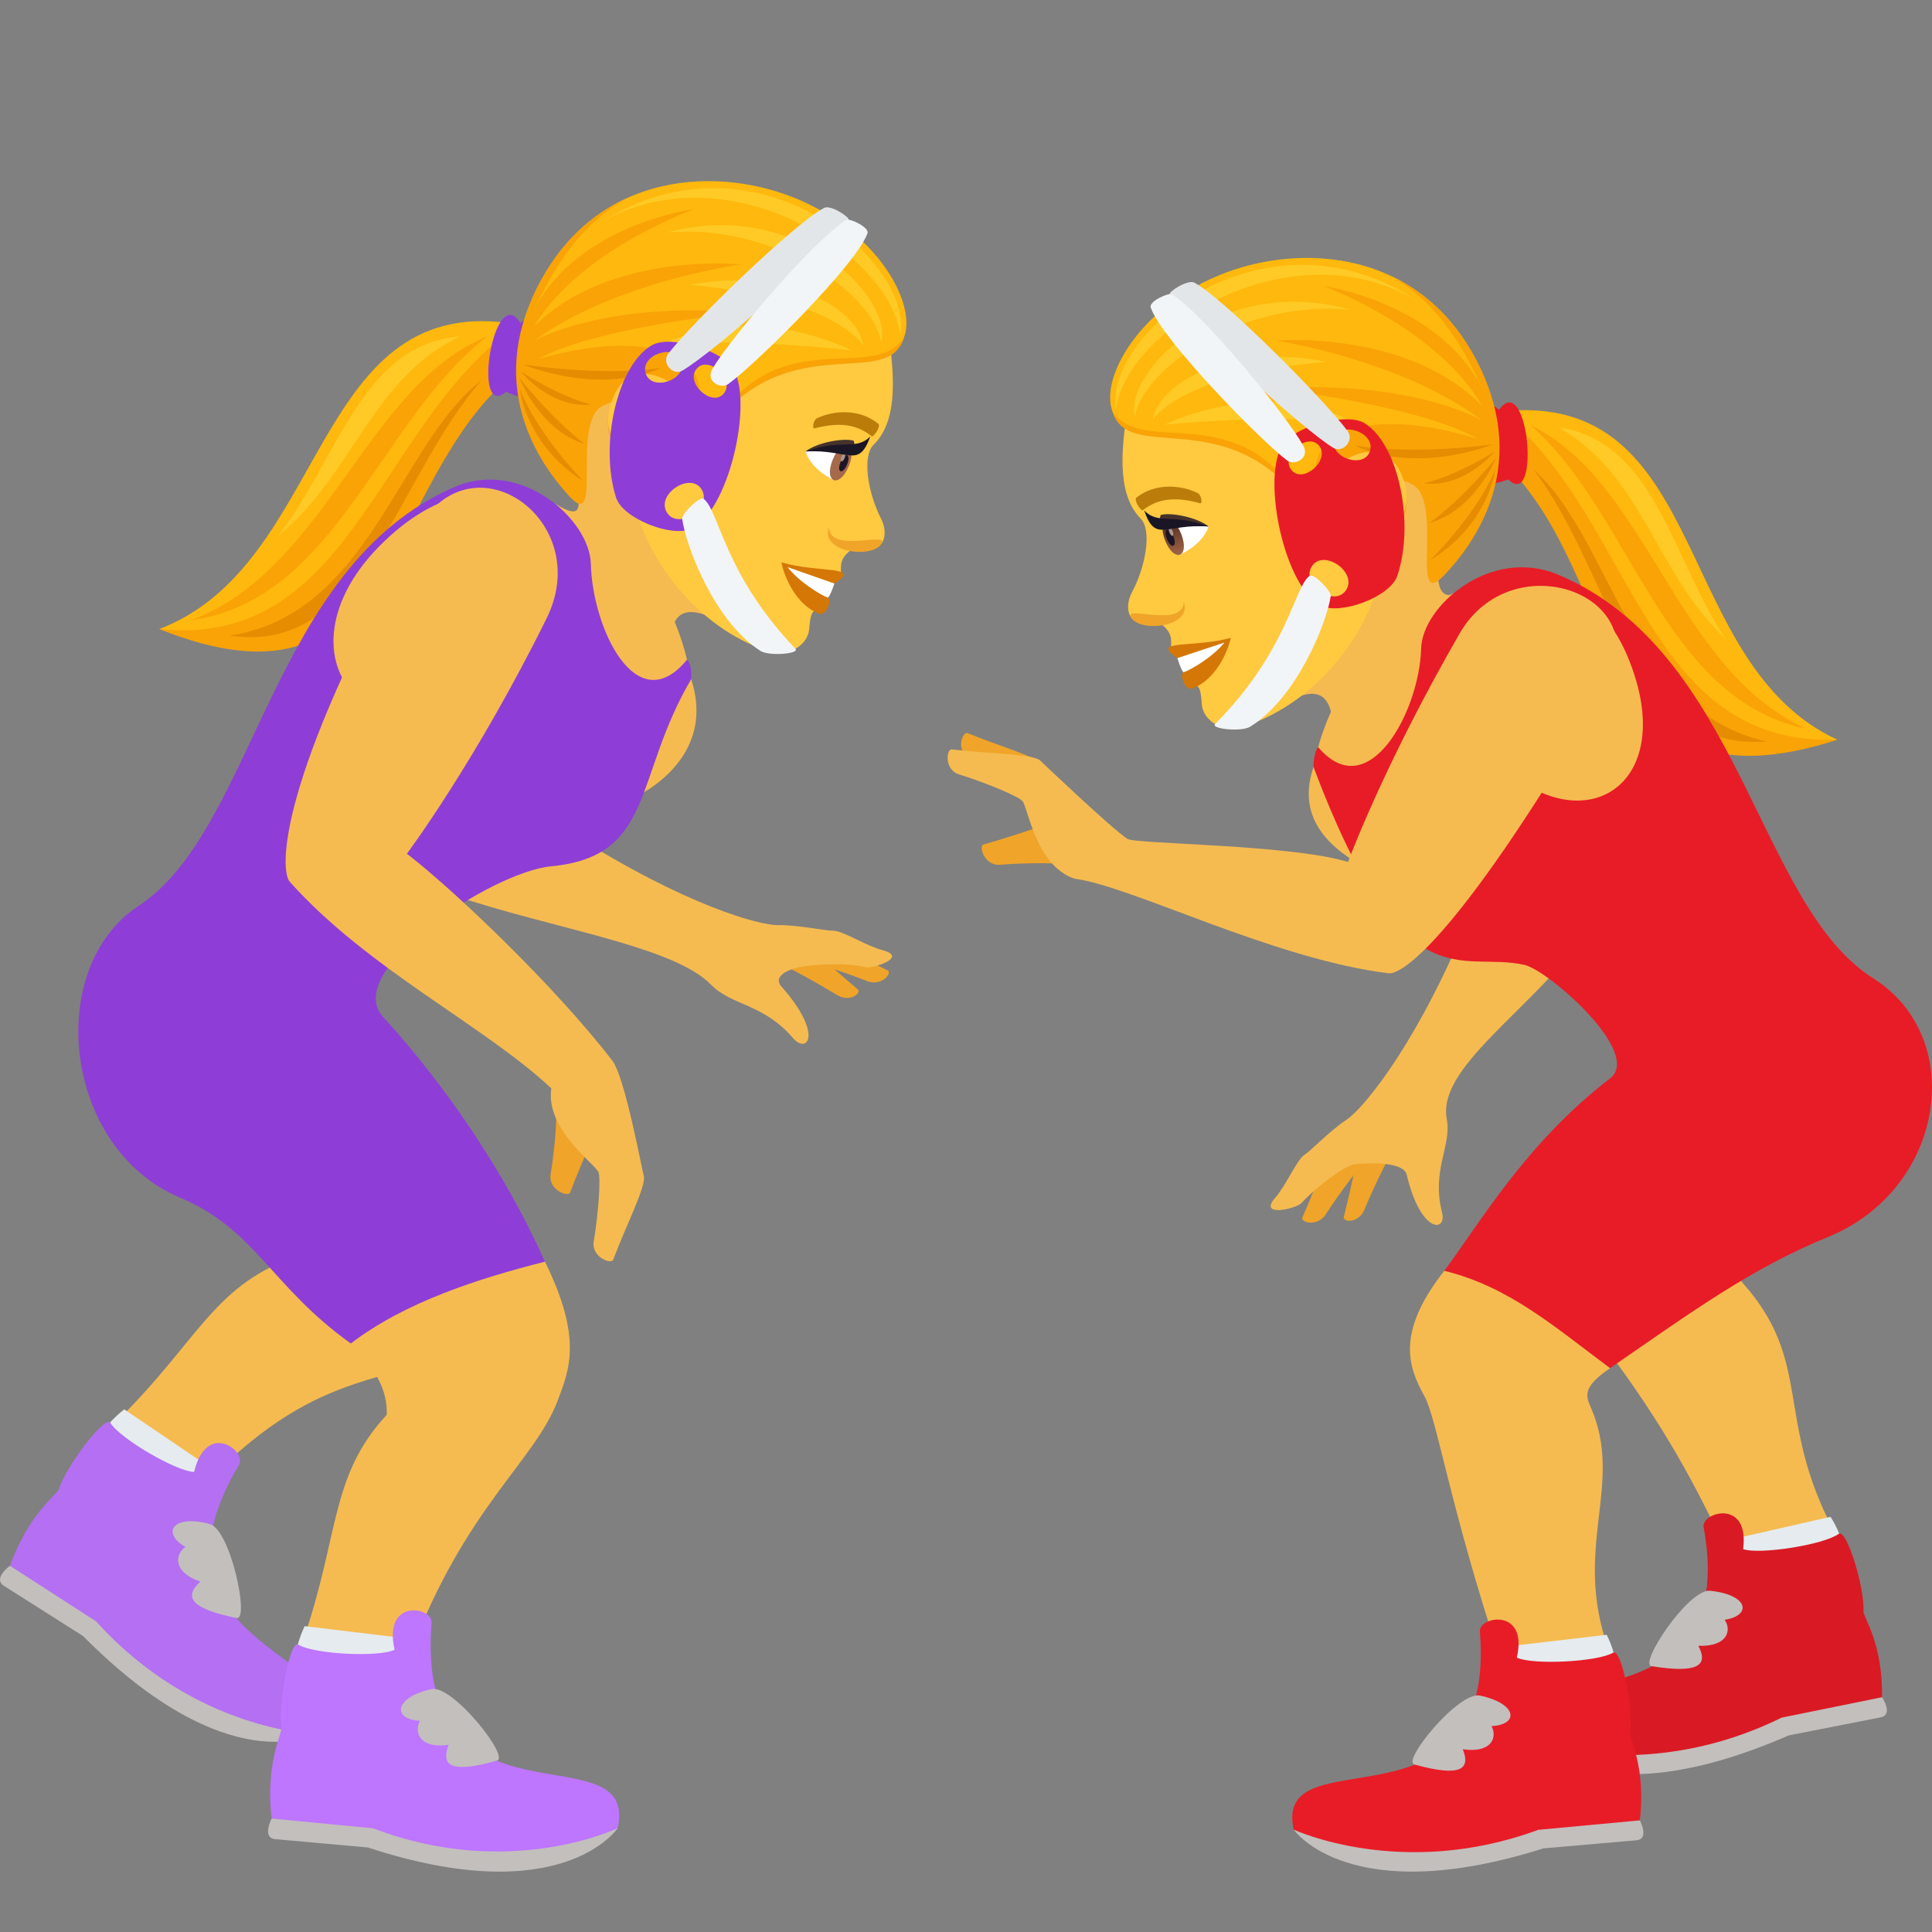 <svg xmlns="http://www.w3.org/2000/svg" xml:space="preserve" style="enable-background:new 0 0 64 64" viewBox="0 0 64 64"><rect x="0" y="0" width="64" height="64" fill="#808080" stroke="none"/><path d="m50.05 13.602.229 2.178c2.831 1.137 2.69 10.223 10.587 8.725-5.418-2.5-4.233-11.332-10.815-10.903z" style="fill:#ffb80d"/><path d="m50.084 13.95.102 1.763c3.621 4.026 2.707 11.362 10.68 8.792-6.278.222-6.691-6.938-10.782-10.555z" style="fill:#f9a307"/><path d="M51.623 14.154c2.837 1.626 3.182 4.797 5.544 7.015-1.794-2.663-2.325-6.538-5.544-7.015z" style="fill:#ffca25"/><path d="M50.8 15.554c2.632 3.457 3.217 9.375 7.722 9.008-4.574-1.018-5.107-6.686-7.721-9.008z" style="fill:#e68c00"/><path d="M50.704 14.089c3.359 2.933 4.367 9.07 9.133 10.051-4.36-1.972-5.244-8.182-9.133-10.051z" style="fill:#f9a307"/><path d="M49.653 13.578c-1.659-1.512-2.021 3.281.306 2.302 1.09 1.058.675-3.655-.306-2.302z" style="fill:#e81c27"/><path d="m16.84 10.699-.382 2.157c-2.906.94-3.413 10.015-11.184 7.983 5.583-2.126 5.031-11.016 11.567-10.14z" style="fill:#ffb80d"/><path d="m16.783 11.044-.228 1.752c-3.9 3.769-3.51 11.15-11.28 8.043 6.246.648 7.17-6.466 11.508-9.795z" style="fill:#f9a307"/><path d="M15.233 11.143c-2.946 1.428-3.516 4.568-6.03 6.62 1.978-2.534 2.784-6.364 6.03-6.62z" style="fill:#ffca25"/><path d="M15.954 12.595c-2.872 3.269-3.878 9.133-8.345 8.46 4.635-.703 5.57-6.322 8.345-8.46z" style="fill:#e68c00"/><path d="M16.154 11.14c-3.56 2.697-5.003 8.75-9.827 9.405 4.489-1.67 5.815-7.805 9.827-9.405z" style="fill:#f9a307"/><path d="M17.24 10.702c1.762-1.395 1.782 3.41-.47 2.276-1.162.981-.413-3.693.47-2.276z" style="fill:#8e3ed6"/><path d="M18.496 16.777c-2.104 8.4-.79 11.391 2.606 9.6 1.076-.57 2.464-1.832 1.794-3.878-.272-1.5-1.054-4.294-4.4-5.722z" style="fill:#f5bb51"/><path d="M23.866 20.607c-1.623-.908-1.712.252-1.574 1.057-1.533.417-4.15-2.713-3.899-4.972 1.507.9.283-.75.679-3.022.288-1.656 4.782-2.512 4.794 6.937zm24.287-.955c2.104 8.098.791 10.984-2.606 9.257-1.078-.55-2.707-1.53-2.036-3.502.27-1.445 1.296-4.38 4.642-5.755zM9.613 39.036c2.27-.4 4.21-2.283 6.752.778-.006 2.844-.908 4.055-1.72 4.8-1.55 1.418-3.914.498-7.74 4.435l-3.052-1.957c2.633-2.568 3.193-4.455 5.78-5.399.384-.728.342-1.5-.02-2.657z" style="fill:#f5bb51"/><path d="m3.264 47.839 3.18 1.74.64-.88-2.965-2.011s-.772.554-.855 1.151z" style="fill:#e6ebef"/><path d="M2.75 54.196.132 52.534c-.384-.244.198-.666.198-.666s2.777-.081 10.091 5.573c0 0-2.846 1.62-7.67-3.245z" style="fill:#c3bfbd"/><path d="M1.945 49.343c.234-.762 1.537-2.486 1.712-2.207.34.54 2.209 1.614 2.773 1.624.416-1.72 1.755-.683 1.49-.24-3.7 6.206 4.609 6.279 2.5 8.921 0 0-3.964-.101-7.235-3.73L.33 51.869c.622-1.737 1.566-2.369 1.616-2.525z" style="fill:#b46ff2"/><path d="M7.843 53.6c-1.575-.316-1.744-.722-1.206-1.206-.913-.312-.847-.896-.495-1.15-.803-.464-.431-1.091.815-.757.687.215 1.31 3.194.886 3.112z" style="fill:#c3bfbd"/><path d="M26.948 31.023c-.241-.067-.831.831-.512.772.194-.034 1.452.376 2.272.7.502.2.86-.271.697-.35-1.426-.685-1.097-.739-2.457-1.122z" style="fill:#f0a429"/><path d="M26.085 30.874c-.242-.056-.795.96-.479.974.192.01 1.348.64 2.095 1.098.456.287.851-.06.713-.175-.962-.796-2.005-1.825-2.33-1.897z" style="fill:#f0a429"/><path d="M29.236 31.476c-.558-.145-1.324-.651-1.633-.645-.26.006-1.184-.197-1.825-.184-.592.014-3.07-.646-6.807-3.02-1.316.977-2.624 1.064-3.95 2.028 3.266 1.115 7.28 1.67 8.538 2.969.675.693 1.72.611 2.715 1.768.458.539 1.02-.118-.38-1.702-.35-.393.366-.611.584-.654.427-.082 1.512-.162 2.172 0 .262.067 1.458-.33.586-.56zm-17.613 13.03c1.851-1.404 2.81-4.27 6.43-2.71 1.251 2.542.808 3.585.411 4.625-.76 1.981-3.055 3.538-4.841 8.269l-3.587-.339c1.216-3.507.886-5.449 2.776-7.484.024-.828-.354-1.496-1.19-2.361z" style="fill:#f5bb51"/><path d="M4.594 30.006c3.859-2.53 4.368-11.219 10.445-13.867 2.23-.973 4.495 1.08 4.533 2.533.052 2.15 1.517 5.223 3.187 3.18.182.191.137.647.137.647-1.92 3.269-1.194 5.873-4.644 6.199-1.962.185-6.95 3.467-5.563 4.985 2.057 2.253 4.04 5.148 5.363 8.112-2.167.548-4.629 1.328-6.43 2.71-2.66-1.901-3.133-3.764-5.66-4.832-3.884-1.638-4.5-7.615-1.368-9.667z" style="fill:#8e3ed6"/><path d="M12.521 18.14c-3.504 3.613-.118 7.55 3.504 4.086 4.494-4.294.565-8.272-3.504-4.086z" style="fill:#f5bb51"/><path d="m9.841 55.291 3.606.087.184-1.083-3.536-.427s-.442.851-.254 1.423z" style="fill:#e6ebef"/><path d="m12.187 61.2-3.072-.276c-.45-.039-.117-.683-.117-.683s2.443-1.356 11.465.318c0 0-1.827 2.76-8.276.641z" style="fill:#c3bfbd"/><path d="M9.324 57.243c-.122-.79.277-2.93.56-2.761.54.324 2.681.42 3.187.168-.386-1.725 1.266-1.416 1.224-.9-.56 7.246 6.883 3.48 6.168 6.809 0 0-3.583 1.738-8.102.006l-3.363-.324c-.21-1.837.352-2.838.326-2.998z" style="fill:#be75ff"/><path d="M16.47 58.32c-1.547.446-1.875.16-1.607-.522-.955.144-1.156-.41-.952-.795-.92-.045-.867-.777.394-1.052.706-.126 2.577 2.245 2.164 2.368z" style="fill:#c3bfbd"/><path d="M19.895 36.712c.1.325-.58 1.635-1.01 2.793-.062.164-.734-.09-.645-.608.14-.847.25-2.132.146-2.313-.169-.299 1.436-.117 1.51.128z" style="fill:#f0a429"/><path d="M9.597 29.206c-.317-.357-.466-3.282 4.251-11.681 1.773-3.153 5.866-.3 4.261 2.954-2.337 4.734-4.63 7.802-4.63 7.802 1.545 1.186 4.922 4.405 6.803 6.852.424.555.969 3.564 1.043 3.808.101.324-.58 1.634-1.013 2.792-.06.162-.731-.09-.643-.608.141-.845.25-2.133.149-2.312-.17-.3-1.755-1.437-1.555-2.759-2.19-2.063-6.103-3.965-8.666-6.848zm32.822-5.813c1.64-1.047 1.76.112 1.76 1.186.95-1.937 2.376-2.435 3.951-3.285-.236-.705.181-1.642.181-1.642-1.143.415-.329-1.277-1.241-3.88-.652-1.86-3.779.84-4.651 7.62zM57.64 39.828l-5.518 3.345c.582 1.018 2.894 3.375 5.075 8.242l3.547-.713c-1.964-3.72-.67-5.575-3.018-8.206-.59-.662-.086-2.668-.086-2.668z" style="fill:#f5bb51"/><path d="m61.028 51.579-3.588.474-.286-1.014 3.482-.792s.527.766.392 1.332z" style="fill:#e6ebef"/><path d="m59.257 57.486 3.036-.595c.445-.09.051-.668.051-.668s-2.565-1.031-11.406 1.544c0 0 2.085 2.442 8.319-.281z" style="fill:#c3bfbd"/><path d="M61.73 53.388c.049-.765-.557-2.766-.822-2.576-.508.369-2.634.692-3.165.505.221-1.693-1.398-1.218-1.308-.729 1.257 6.871-6.531 4.072-5.497 7.18 0 0 3.74 1.274 8.083-.87l3.323-.675c.033-1.781-.627-2.675-.615-2.835z" style="fill:#d91a24"/><path d="M54.707 55.193c1.583.259 1.885-.049 1.553-.673.964.035 1.112-.515.872-.862.916-.144.79-.836-.495-.963-.717-.045-2.356 2.426-1.93 2.498z" style="fill:#c3bfbd"/><path d="M44.379 37.63c.2-.146 1.263.609.968.74-.177.081-.955 1.126-1.426 1.85-.288.445-.851.27-.778.108.503-1.125.962-2.503 1.236-2.698z" style="fill:#f0a429"/><path d="M45.272 37.461c.163-.18 1.225.334.975.524-.152.115-.712 1.279-1.044 2.073-.2.49-.73.43-.687.256.306-1.187.535-2.612.756-2.853z" style="fill:#f0a429"/><path d="M42.244 39.677c.372-.427.71-1.253.967-1.42.216-.14.854-.812 1.388-1.16.492-.316 2.14-2.218 3.841-6.171 1.637.042 2.55-.076 4.185-.054-2.034 2.7-5.017 4.496-4.699 6.196.168.911-.516 1.676-.157 3.093.17.657-.7.726-1.169-1.244-.114-.49-1.497-.377-1.716-.35-.348.043-1.317.78-1.763 1.279-.178.196-1.46.495-.877-.17zm11.093 5.643c-1.851-1.353-1.875-4.726-5.493-3.223-1.625 2.061-1.181 3.21-.658 4.153.416.751.83 3.61 2.51 8.7l3.585-.329c-1.214-3.382.548-5.446-.594-8.023-.173-.393-.228-.678.65-1.277z" style="fill:#f5bb51"/><path d="M62.055 32.409c-3.86-2.44-4.369-10.819-10.444-13.374-2.23-.938-4.497 1.043-4.534 2.443-.052 2.074-1.74 5.242-3.411 3.273-.162.208-.155.656-.155.656 2.989 7.932 4.842 6.072 6.989 6.557.805.183 3.923 2.924 2.837 3.758-2.793 2.143-4.345 4.84-5.493 6.375 2.166.529 3.69 1.891 5.493 3.224 2.66-1.835 4.682-3.31 7.208-4.34 3.885-1.58 4.642-6.595 1.51-8.572z" style="fill:#e81c27"/><path d="M53.923 21.764c1.737 4.182-1.391 6.177-4.163 3.619-4.495-4.141 1.99-8.854 4.163-3.62z" style="fill:#f5bb51"/><path d="m53.478 55.529-3.606.082-.184-1.043 3.534-.413s.445.822.256 1.374z" style="fill:#e6ebef"/><path d="m51.133 61.229 3.072-.267c.449-.039.117-.66.117-.66s-2.445-1.308-11.466.306c0 0 1.824 2.664 8.277.62z" style="fill:#c3bfbd"/><path d="M53.994 57.409c.123-.76-.277-2.824-.558-2.66-.54.312-2.682.406-3.19.162.387-1.665-1.264-1.367-1.222-.87.56 6.99-6.885 3.357-6.168 6.567 0 0 3.582 1.677 8.102.007l3.364-.313c.208-1.771-.354-2.736-.328-2.893z" style="fill:#e81c27"/><path d="M46.85 58.449c1.544.431 1.872.156 1.607-.502.953.137 1.155-.395.95-.768.92-.043.868-.748-.393-1.013-.707-.122-2.577 2.165-2.164 2.283z" style="fill:#c3bfbd"/><path d="M35.433 27.216c-.317-.12-1.67.434-2.856.76-.168.048.032.717.555.67.851-.069 2.133-.078 2.305.035.283.19.233-1.373-.004-1.465zm-.937-1.893c-.15-.26-1.423-.617-2.446-1.039-.143-.062-.396.516-.003.772.635.42 1.539 1.12 1.593 1.294.087.29.97-.833.856-1.027z" style="fill:#f0a429"/><path d="M45.998 32.241c.472.06 2.442-1.315 7.191-9.469 1.77-3.04-3.08-4.84-4.84-1.782-2.562 4.453-3.693 7.566-3.693 7.566-1.85-.584-7.05-.592-7.313-.768-.569-.39-2.7-2.418-2.882-2.59-.24-.23-1.712-.229-2.935-.373-.172-.019-.258.668.24.827.814.25 2.001.73 2.116.898.183.28.458 2.148 1.72 2.56 1.86.233 6.578 2.664 10.396 3.131z" style="fill:#f5bb51"/><path d="M37.3 13.793c-.076.823-.385 2.502.484 3.383.39.395.156 1.62-.283 2.437-.19.355-.173.747.046.92.336.266.708-.025.96.176.41.328.248.625.297.8 0 0 1.022.093.653 1.175.136.078.31-.16.353.634.028.524.66.967 1.323.767 2.75-.832 4.66-3.722 4.703-5.872.093-4.609-.768-9.537-8.536-4.42z" style="fill:#ffc940"/><path d="M37.452 20.425c.252.555 2.072.36 1.761-.492-.013.877-1.924.13-1.76.492z" style="fill:#f0a429"/><path d="M39.684 16.337c-.538-.266-1.398-.36-2.041.149-.093.073.149.468.223.41.496-.388 1.077-.45 1.888-.225.093.026.037-.281-.07-.334z" style="fill:#bb7c0a"/><path d="M40.036 17.441c-.197.612-.95.933-.95.933-.339-.164-.472-.61-.6-1 .389-.165 1.55.067 1.55.067z" style="fill:#fff"/><linearGradient id="a" x1="228.781" x2="228.781" y1="-177.135" y2="-178.346" gradientTransform="matrix(.54 -.203 .352 .936 -22.06 230.667)" gradientUnits="userSpaceOnUse"><stop offset="0" style="stop-color:#a6694a"/><stop offset="1" style="stop-color:#4f2a1e"/></linearGradient><path d="M38.59 17.888c.302.78.841.583.54-.198-.28-.725-.82-.527-.54.198z" style="fill:url(#a)"/><path d="M38.65 17.841c.143.368.36.288.218-.08-.132-.342-.35-.262-.217.08z" style="fill:#1a1626"/><path d="M38.737 17.632c.07.183.179.144.108-.04-.066-.17-.174-.13-.108.04z" style="fill:#ab968c"/><path d="M40.036 17.441c-.374-.305-1.272-.48-1.589-.38-.089.442-.205.261 1.59.38z" style="fill:#45332c"/><path d="M40.036 17.441c-1.206-.456-1.66-.044-2.134-.532.38 1.092.681.432 2.134.532z" style="fill:#1a1626"/><path d="M49.023 12.172c-1.887-3.947-5.99-4.165-8.682-3.036-2.952 1.238-4.18 3.964-3.276 4.81 1.12 1.046 3.22-.688 5.946 2.55 1.183 1.406 2.195-1.618 3.921-.663 1.033.572 3.25-1.236 2.091-3.66z" style="fill:#ffb80d"/><path d="M43.011 16.497c-2.088-3.338-5.167-1.333-6.169-2.884.524 1.772 3.635-.242 6.17 2.884z" style="fill:#f9a307"/><path d="M36.968 13.58c.296-2.638 5.717-6.087 9.924-3.645C41.97 6.692 36.55 11 36.968 13.58z" style="fill:#ffca25"/><path d="M37.597 13.805c.265-1.633 3.632-3.916 7.158-3.537-4.33-1.246-7.544 2.084-7.158 3.537zm.973.265s3.003-.326 6.19-.118c-2.913-1.51-6.19.118-6.19.118z" style="fill:#ffca25"/><path d="M38.18 13.905c.85-1.082 3.284-1.74 5.784-1.914-3.193-.663-5.562.68-5.784 1.915z" style="fill:#ffca25"/><path d="M49.028 12.173c-.723-1.502-1.76-2.466-2.92-3.02 1.009.614 2.011 1.524 2.99 3.717-1.458-2.865-5.257-3.395-5.257-3.395s3.754 1.37 5.27 3.987c-2.47-2.548-6.813-2.178-6.813-2.178s4.107.637 6.758 2.615c-2.89-1.409-6.823-1.022-6.823-1.022s4.837.563 6.715 1.659c-4.077-1.243-6.304.02-4.998 2.264 0 0 1.507-1.487 2.847-.746 1.033.572-.114 4.207 1.028 3.018 1.015-1.056 2.82-3.541 1.203-6.9z" style="fill:#f9a307"/><path d="M47.382 18.557c1.97-1.219 2.155-3.03 2.155-3.03s-.402 1.223-2.155 3.03z" style="fill:#e68c00"/><path d="M47.352 17.323c1.51-.423 2.211-2.158 2.211-2.158s-1.081 1.343-2.21 2.158zm-.184-1.31c1.356.159 2.341-1.05 2.341-1.05s-1.222.778-2.341 1.05zm2.278-1.29s-2.572.365-4.57.036c2.088.973 4.57-.036 4.57-.036z" style="fill:#e68c00"/><path d="M44.996 18.831c.15.05.887-.002 1.068-.746.101-.412.62-.944.528-1.679-.113-.944-2.664 2.075-1.596 2.425z" style="fill:#f0a429"/><path d="M44.716 15.148c-1.159.553-.835 3.324.232 3.674.15.05.84-.047 1.021-.791.102-.412.708-.958.617-1.694-.113-.943-.717-1.739-1.87-1.189z" style="fill:#ffc940"/><path d="M44.858 15.629c-.28.19-.468.624-.395 1.188.48-.268.801.736.4 1.052.068.11.142.22.23.332.242-.598.798-.627.936-1.427.126-.722-.47-1.617-1.17-1.145z" style="fill:#f0a429"/><path d="M39.003 21.8c.378.083.206.47.206.47-.147.05.043.613.267.54.773-.256 1.198-1.21 1.295-1.681-1.235.344-2.714.044-1.768.671z" style="fill:#d47706"/><path d="M39.003 21.8s.128.424.206.47c.245-.08.976-.514 1.353-.985l-1.559.515z" style="fill:#fff"/><path d="M45.197 14.016c-.61-.372-2.376.122-2.737.758-.664 1.188.123 4.744 1.32 5.299.643.299 2.275-.3 2.508-.999.585-1.738.04-4.371-1.09-5.058zm-2.416 1.554c-.382-.476.534-1.274.916-.803.377.475-.537 1.276-.916.803zm1.815 3.97c-.373.598-1.515-.167-1.144-.773.372-.6 1.519.17 1.144.773zm.785-4.595c-.2.613-1.375.203-1.18-.411.203-.613 1.378-.208 1.18.41z" style="fill:#e81c27"/><path d="M41.41 24.074c-.292.18-1.316.07-1.157-.09 2.422-2.448 2.604-4.519 3.13-4.91.133-.1.725.507.7.672-.139.902-1.128 3.38-2.672 4.328z" style="fill:#f2f5f7"/><path d="M38.752 9.74c-.042-.07.597-.5.82-.373.986.542 4.3 3.875 5.065 4.908.242.318-.157.748-.47.56-1.082-.662-4.83-4.105-5.415-5.094z" style="fill:#e3e6e8"/><path d="M38.118 10.181c-.065-.2.601-.492.695-.434 1.035.632 3.771 3.972 4.354 5.005.248.435-.293.683-.526.504-.938-.704-4.195-4.063-4.523-5.075z" style="fill:#f2f5f7"/><path d="M29.488 11.354c.061.824.34 2.508-.545 3.374-.397.388-.186 1.617.238 2.442.184.358.16.75-.063.919-.34.26-.706-.038-.962.159-.417.32-.26.62-.311.795 0 0-1.024.074-.675 1.163-.137.076-.306-.166-.364.628-.038.524-.678.955-1.338.743-2.733-.88-4.59-3.802-4.594-5.952-.01-4.61.94-9.522 8.614-4.27z" style="fill:#ffc940"/><path d="M29.215 17.982c-.26.55-2.077.325-1.751-.522-.003.877 1.922.164 1.751.522z" style="fill:#f0a429"/><path d="M27.059 13.856c.543-.256 1.404-.336 2.038.184.091.075-.157.466-.231.407-.488-.397-1.068-.469-1.883-.258-.095.024-.032-.282.076-.333z" style="fill:#bb7c0a"/><path d="M26.686 14.954c.187.615.933.95.933.95.342-.159.483-.603.62-.99-.387-.172-1.553.04-1.553.04z" style="fill:#fff"/><linearGradient id="b" x1="3062.211" x2="3062.211" y1="452.613" y2="451.402" gradientTransform="matrix(-.536 -.213 -.369 .929 1836.947 247.14)" gradientUnits="userSpaceOnUse"><stop offset="0" style="stop-color:#a6694a"/><stop offset="1" style="stop-color:#4f2a1e"/></linearGradient><path d="M28.124 15.426c-.316.775-.852.568-.536-.207.294-.72.83-.513.536.207z" style="fill:url(#b)"/><path d="M28.064 15.378c-.148.365-.365.282-.216-.084.138-.34.355-.256.216.084z" style="fill:#1a1626"/><path d="M27.982 15.168c-.074.182-.182.14-.108-.042.07-.169.177-.127.108.042z" style="fill:#ab968c"/><path d="M26.686 14.954c.38-.299 1.28-.458 1.596-.353.081.444.2.265-1.596.353z" style="fill:#45332c"/><path d="M26.686 14.954c1.215-.435 1.662-.015 2.144-.495-.4 1.085-.689.42-2.144.495z" style="fill:#1a1626"/><path d="M17.797 9.53c1.959-3.914 6.065-4.061 8.736-2.886 2.929 1.29 4.108 4.037 3.187 4.867-1.137 1.026-3.206-.744-5.991 2.447-1.208 1.384-2.165-1.657-3.908-.732-1.044.553-3.228-1.292-2.024-3.697z" style="fill:#ffb80d"/><path d="M23.729 13.958c2.149-3.301 5.19-1.243 6.22-2.776-.556 1.763-3.63-.305-6.22 2.776z" style="fill:#f9a307"/><path d="M29.824 11.147c-.248-2.643-5.605-6.185-9.856-3.818 4.982-3.156 10.322 1.246 9.856 3.818z" style="fill:#ffca25"/><path d="M29.19 11.36c-.234-1.637-3.56-3.978-7.092-3.66 4.353-1.17 7.505 2.215 7.093 3.66zm-.976.249s-2.997-.378-6.188-.226c2.94-1.458 6.188.226 6.188.226z" style="fill:#ffca25"/><path d="M28.607 11.451c-.831-1.097-3.252-1.797-5.748-2.015 3.204-.607 5.548.777 5.748 2.015z" style="fill:#ffca25"/><path d="M17.791 9.53c.751-1.489 1.805-2.435 2.976-2.968-1.02.596-2.04 1.488-3.058 3.664 1.51-2.84 5.318-3.304 5.318-3.304s-3.779 1.305-5.34 3.895c2.514-2.505 6.85-2.058 6.85-2.058s-4.118.565-6.804 2.497c2.915-1.359 6.84-.904 6.84-.904s-4.846.48-6.745 1.542c4.1-1.172 6.303.13 4.956 2.351 0 0-1.48-1.514-2.833-.795-1.043.553.037 4.207-1.082 3-.995-1.075-2.756-3.59-1.078-6.92z" style="fill:#f9a307"/><path d="M19.321 15.941c-1.946-1.252-2.1-3.067-2.1-3.067s.38 1.23 2.1 3.067z" style="fill:#e68c00"/><path d="M19.373 14.708c-1.5-.449-2.17-2.195-2.17-2.195s1.056 1.36 2.17 2.195zm.209-1.306c-1.36.135-2.322-1.09-2.322-1.09s1.207.799 2.322 1.09zm-2.254-1.33s2.564.41 4.568.116c-2.105.936-4.568-.116-4.568-.116z" style="fill:#e68c00"/><path d="M21.702 16.257c-.15.047-.887-.017-1.054-.764-.094-.414-.602-.954-.498-1.688.13-.942 2.626 2.12 1.552 2.452z" style="fill:#f0a429"/><path d="M22.049 12.58c1.149.573.775 3.338-.3 3.67-.15.046-.839-.062-1.006-.81-.094-.414-.69-.97-.586-1.704.131-.941.75-1.726 1.892-1.156z" style="fill:#ffc940"/><path d="M21.898 13.058c.278.195.456.632.374 1.195-.475-.277-.815.721-.42 1.044-.07.109-.146.218-.235.329-.231-.603-.787-.641-.91-1.443-.114-.724.5-1.609 1.19-1.125z" style="fill:#f0a429"/><path d="M27.64 19.33c-.38.077-.215.467-.215.467.147.052-.054.612-.276.535-.768-.27-1.176-1.231-1.264-1.704 1.228.366 2.712.092 1.755.702z" style="fill:#d47706"/><path d="M27.64 19.33s-.136.422-.215.467c-.243-.084-.966-.532-1.335-1.01l1.55.543z" style="fill:#fff"/><path d="M20.406 16.478c.22.702 1.84 1.33 2.489 1.042 1.207-.534 2.059-4.076 1.416-5.275-.35-.642-2.106-1.167-2.723-.806-1.142.667-1.735 3.29-1.182 5.039zm2.67-4.261c.39-.465 1.29.35.9.819-.387.466-1.287-.351-.9-.82zm.171 4.003c.36.613-.796 1.358-1.158.753-.364-.61.797-1.36 1.158-.753zm-.672-4.245c.184.617-.998 1.007-1.187.39-.187-.622.995-1.007 1.187-.39z" style="fill:#8e3ed6"/><path d="M25.191 21.562c.29.185 1.315.093 1.16-.07-2.378-2.49-2.521-4.564-3.04-4.964-.132-.102-.735.494-.713.66.123.904 1.067 3.399 2.593 4.374z" style="fill:#f2f5f7"/><path d="M28.11 7.277c.043-.07-.587-.51-.813-.388-.995.525-4.369 3.8-5.153 4.819-.248.314.143.75.46.569 1.094-.644 4.904-4.02 5.506-5z" style="fill:#e3e6e8"/><path d="M28.736 7.729c.07-.2-.592-.503-.686-.447-1.046.615-3.844 3.907-4.445 4.929-.256.43.28.688.517.512.95-.687 4.268-3.99 4.614-4.995z" style="fill:#f2f5f7"/></svg>